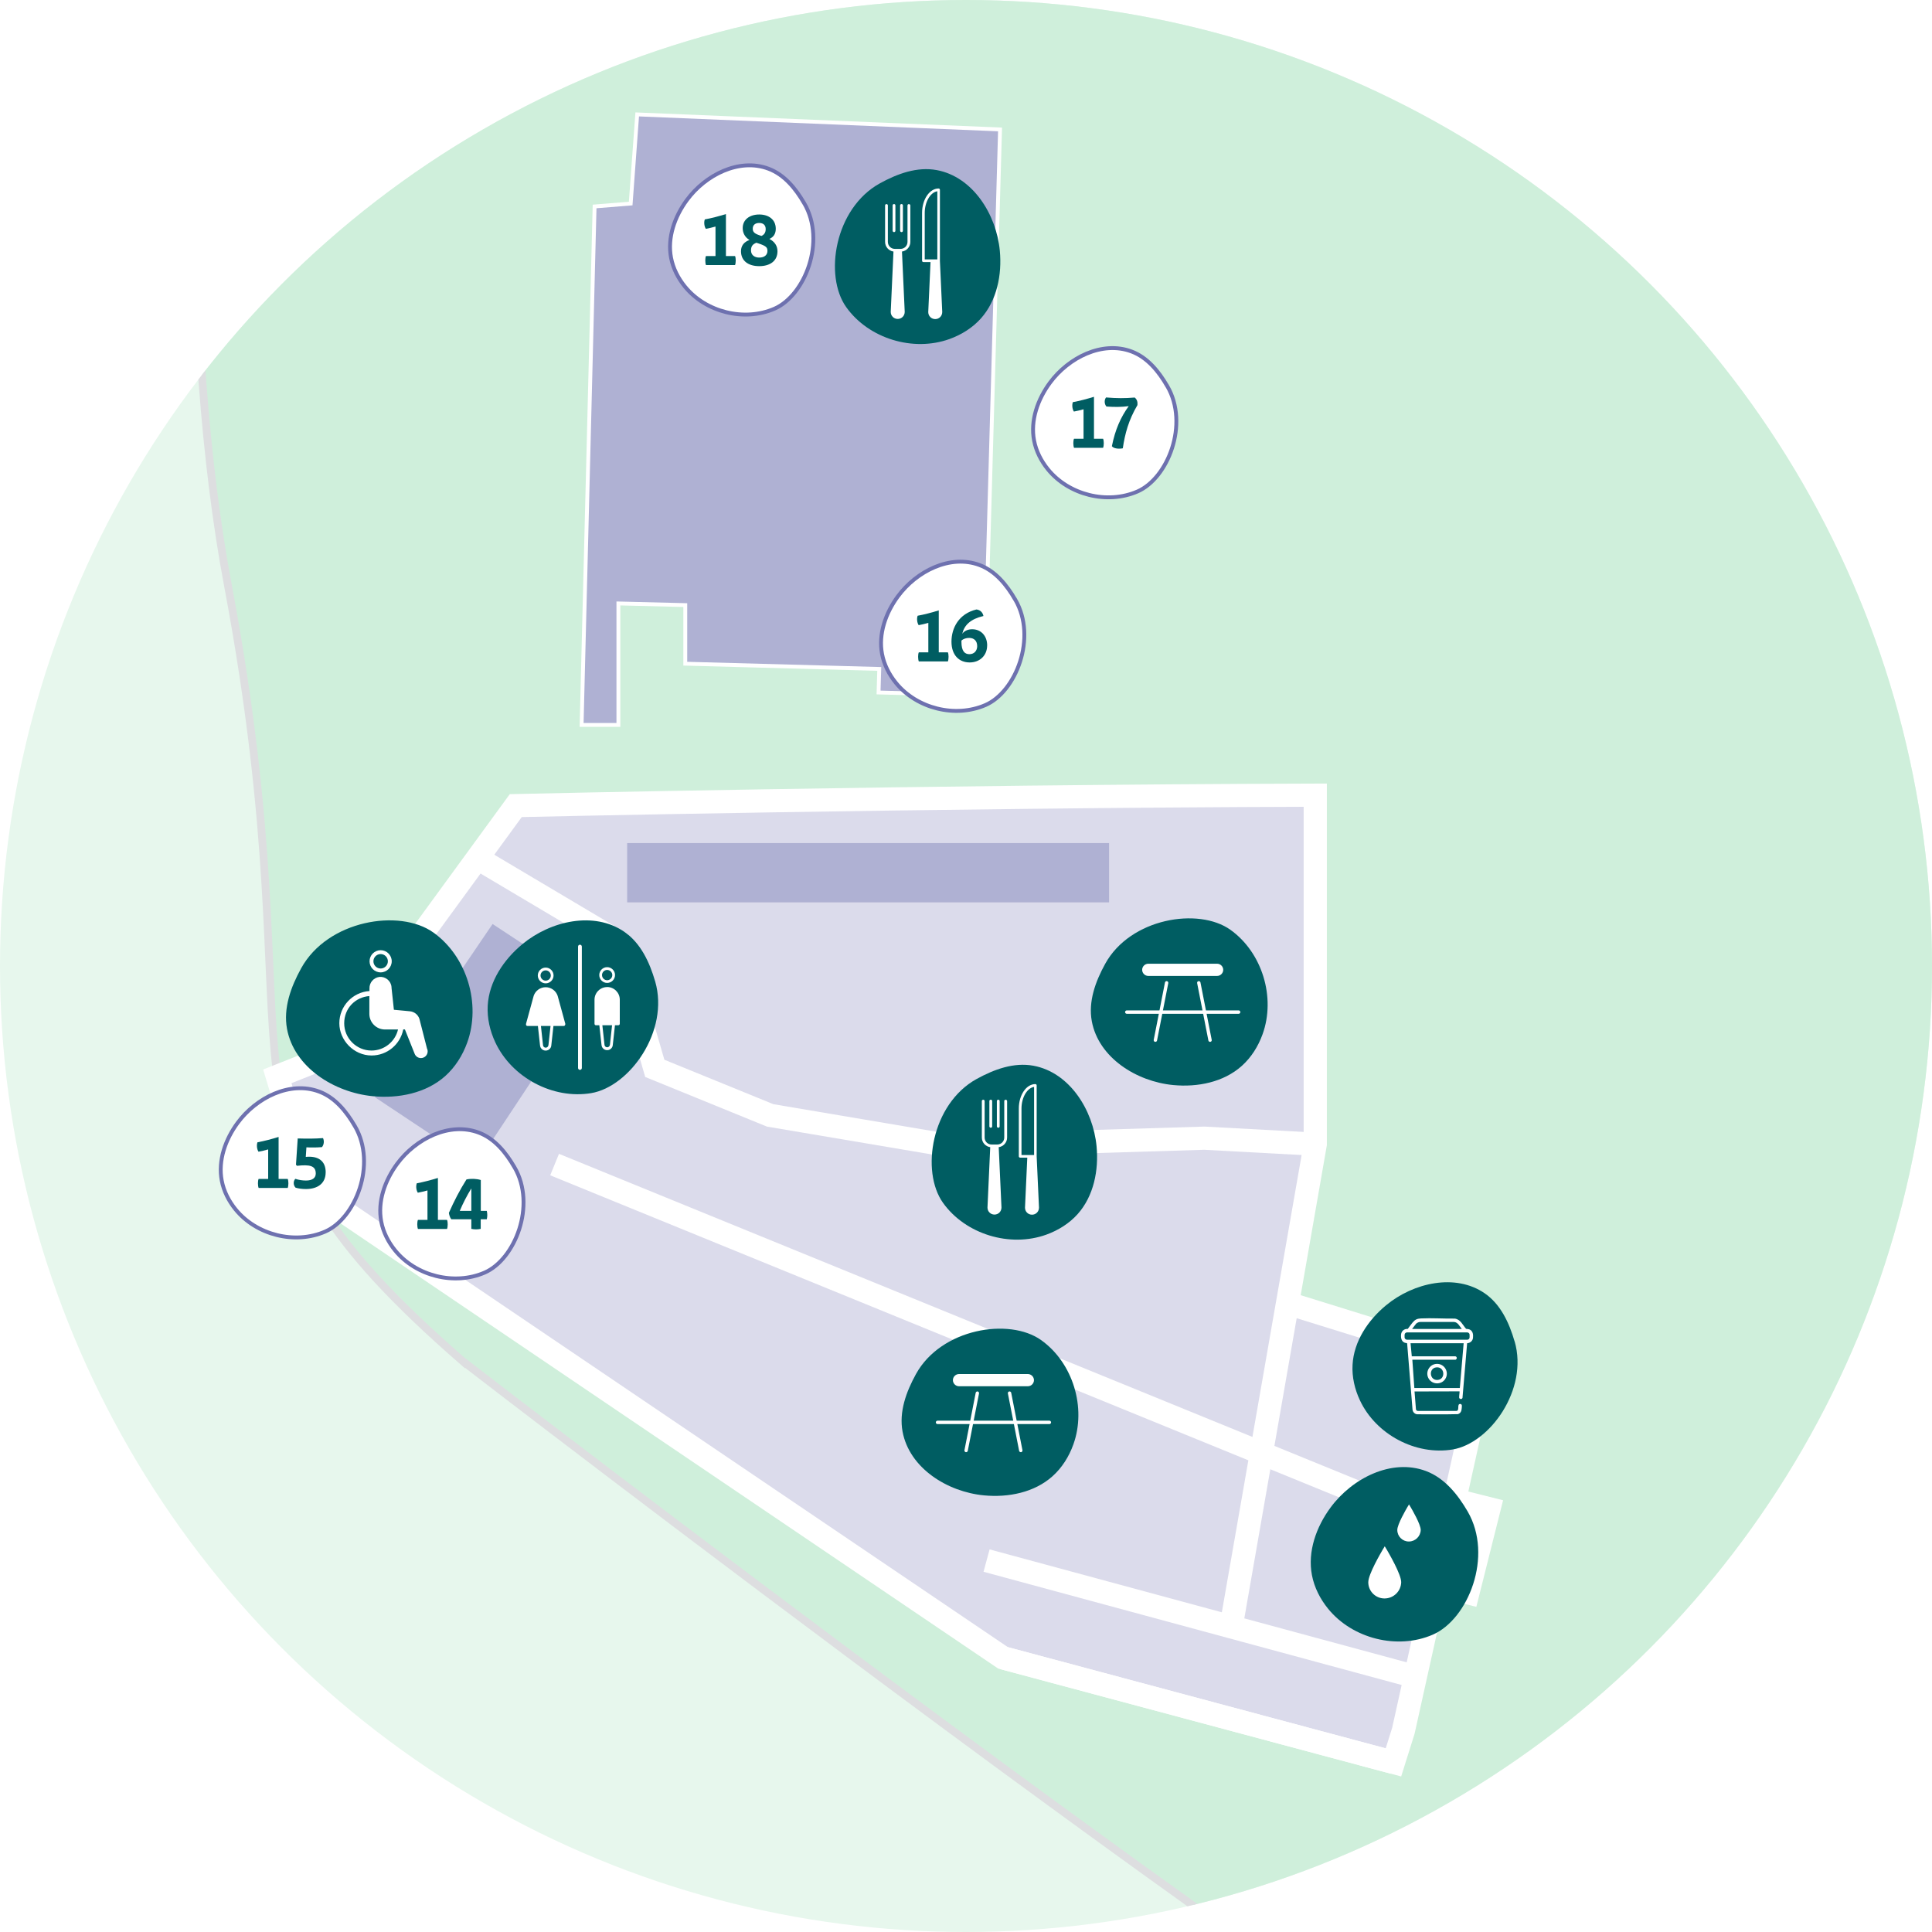 <?xml version="1.0" encoding="UTF-8"?> <svg xmlns="http://www.w3.org/2000/svg" xmlns:xlink="http://www.w3.org/1999/xlink" id="Layer_2" data-name="Layer 2" viewBox="0 0 500 500"><defs><style> .cls-1, .cls-2, .cls-3, .cls-4 { fill: none; } .cls-5, .cls-6 { fill: #afb1d3; } .cls-2 { stroke-width: 6px; } .cls-2, .cls-6 { stroke: #fff; } .cls-2, .cls-6, .cls-7, .cls-3, .cls-4, .cls-8 { stroke-miterlimit: 10; } .cls-7 { fill: #cfefdb; stroke: #dddee0; } .cls-7, .cls-4 { stroke-width: 2px; } .cls-3 { stroke: url(#linear-gradient-2); stroke-width: 31px; } .cls-9, .cls-8 { fill: #fff; } .cls-10 { fill: #e7f7ed; } .cls-11 { fill: #dbdbeb; } .cls-4 { stroke: url(#linear-gradient); } .cls-12 { fill: #005d62; } .cls-13 { fill: #005d62; } .cls-8 { stroke: #6e71af; } .cls-14 { clip-path: url(#clippath); } </style><clipPath id="clippath"><circle class="cls-1" cx="250" cy="250" r="250"></circle></clipPath><linearGradient id="linear-gradient" x1="-1163.23" y1="-215.05" x2="851.15" y2="-215.05" gradientUnits="userSpaceOnUse"><stop offset="0" stop-color="#0db14b" stop-opacity="0"></stop><stop offset="1" stop-color="#0db14b"></stop></linearGradient><linearGradient id="linear-gradient-2" x1="-1197.8" y1="391.81" x2="960.21" y2="391.81" gradientUnits="userSpaceOnUse"><stop offset=".14" stop-color="#dcdede" stop-opacity="0"></stop><stop offset=".52" stop-color="#dddfdf"></stop><stop offset=".74" stop-color="#dddedf"></stop><stop offset=".88" stop-color="#ddddde" stop-opacity="0"></stop></linearGradient></defs><g id="Pop-ups"><g class="cls-14"><g><rect class="cls-10" x="-1128.52" y="-795.32" width="2945.74" height="1767.44"></rect><path class="cls-4" d="M850.98-583.55c-50.19-8.89-99.25-22.18-150.01-27.78-50.74-5.6-101.97-5.96-152.85-2.06-99.27,7.62-197.67,31.57-291.77,60.78-63.63,19.75-127.89,36.97-175.92,86.19-37.62,38.55-58.51,90.95-67.86,144-9.36,53.05-8.04,107.33-6.69,161.18C7.81-84.04,9.74-6.83,11.67,70.38c.34,13.76.5,28.32-6.36,40.25-3.99,6.94-10.05,12.42-16.01,17.77-21.26,19.09-42.53,38.17-63.79,57.26-59.39-32.27-125.57-68.4-184.97-100.67L-482.43-47.24l-680.23-461.59"></path><path class="cls-7" d="M119.66,352.2s235.39,181.67,297.89,212.34c0,0,111.46,65.38,166.83,80.62,0,0,126.85,41.65,201.73,59.34,74.89,17.7,186.56,35.94,189.19,35.95,2.63.01,75.08,21.41,75.08,21.41l103.56,46.46s65.66,29.06,107.9,32.68c42.24,3.61,122.26,22.67,191.88-19.29,69.61-41.96,102.23-274.95,102.23-274.95,0,0,7.44-108.27-11.22-171.35-18.66-63.08,0,0,0,0,0,0-4.61-74.9.7-107.52,5.31-32.62-9.21-108.72-9.21-108.72l-25.97-176.96-68.84-235.17s-22.5-89.8-87.68-101.8l-160.21-53.8-169.53-48.52s-92.92-34.03-206.94-12.19c0,0-91.08,15.44-127.71,36.13-36.63,20.7-55.06,27.49-55.06,27.49l-34.88-9.73-51.07-2.66s-29.28,6.26-50.98-13.79c-21.7-20.05-79.78-35.63-79.78-35.63,0,0-101.35-23.42-186.62,3.93-85.27,27.34-88.61,50.92-88.61,50.92,0,0-67.25,61.98-73.07,214.7,0,0-34.69,219.66-10.28,349.42,24.41,129.77-11.08,138.12,60.67,200.7Z"></path></g><g><line class="cls-3" x1="951.41" y1="1130.37" x2="-1188.99" y2="-346.75"></line><path class="cls-12" d="M39.8,502.84c2.22-3.29,5.37-3.82,8.34-1.82,1.06.71,1.89,1.58,2.4,2.58-.2.58-.68.91-1.14.99-.41-.98-1.04-1.75-2-2.39-2.26-1.52-4.43-.96-6.17,1.61-1.76,2.61-1.39,4.83.82,6.32.95.64,1.91.94,2.97.95.1.46-.03,1.03-.49,1.43-1.12-.1-2.24-.55-3.29-1.26-2.97-2-3.66-5.12-1.44-8.41Z"></path></g><path class="cls-11" d="M384.23,353.12l-19.97,89.95-2.95,13.3-.69-.26-101.05-27.06-178.96-121.16-8.85-29.34,14.92-5.94,46.79-64.12s6.03-.14,16.57-.35c33.77-.68,113.85-2.15,190.34-2.36v90.33l-7.19,41.15,51.05,15.85Z"></path><g><polygon class="cls-5" points="127.48 239.13 153.23 256.08 123.25 301.39 97.01 283.95 127.48 239.13"></polygon><rect class="cls-5" x="162.31" y="218.19" width="124.72" height="15.34"></rect></g><path class="cls-2" d="M360.62,456.11l-101.04-27.06-178.97-121.15-8.84-29.34,14.92-5.95,46.79-64.12s106.55-2.42,206.91-2.7v90.33s-21.79,124.9-21.79,124.9l14.61-83.75,7.18-41.15"></path><polyline class="cls-2" points="125.12 223.03 159.98 243.73 169.46 276.49 199.31 288.66 246.07 296.56 311.69 294.56 340.38 296.11"></polyline><line class="cls-2" x1="143.53" y1="301.39" x2="374.08" y2="395.51"></line><polyline class="cls-2" points="255.32 403.88 318.58 421.01 365.15 433.62"></polyline><polyline class="cls-2" points="333.19 337.27 384.23 353.11 363.19 447.93 360.62 456.11 259.57 429.05"></polyline><rect class="cls-9" x="356.8" y="384.28" width="29.17" height="28.44" transform="translate(634.59 875.43) rotate(-165.91)"></rect><g><path class="cls-12" d="M237.05,355.61c-2.52,4.57-4.42,9.75-3.47,14.88,1.75,9.42,11.54,15.6,21.07,16.51,6.29.6,13.03-.73,17.74-4.95,2.46-2.2,4.26-5.08,5.38-8.19,3.45-9.52-.08-21.16-8.32-27.04-8.25-5.88-25.88-3.03-32.4,8.79Z"></path><g><path class="cls-9" d="M248.19,358.76h17.82c.86,0,1.58-.72,1.58-1.58s-.72-1.58-1.58-1.58h-17.82c-.86,0-1.58.72-1.58,1.58,0,.86.72,1.58,1.58,1.58h0Z"></path><g><g><path class="cls-9" d="M271.58,368.55h-28.95c-.24,0-.44-.2-.44-.44s.2-.44.44-.44h28.95c.24,0,.44.2.44.44s-.2.44-.44.44Z"></path><path class="cls-9" d="M250.03,375.82s-.06,0-.08,0c-.24-.05-.39-.28-.35-.51l2.91-14.85c.05-.24.28-.39.51-.35.24.05.39.28.35.51l-2.91,14.85c-.04.21-.22.35-.43.35Z"></path></g><path class="cls-9" d="M264.18,375.82c-.2,0-.39-.15-.43-.35l-2.91-14.85c-.05-.24.11-.47.35-.51.23-.04.47.11.51.35l2.91,14.85c.05.24-.11.47-.35.51-.03,0-.06,0-.08,0Z"></path></g></g></g><g><path class="cls-12" d="M244.05,311.29c-5.82-8.16-3-25.6,8.7-32.05,4.52-2.49,9.64-4.37,14.71-3.43,9.32,1.73,15.43,11.41,16.33,20.84.59,6.22-.73,12.89-4.89,17.55-2.17,2.43-5.03,4.21-8.1,5.32-9.42,3.41-20.93-.08-26.75-8.23Z"></path><g><path class="cls-9" d="M260.26,284.61h0c-.21,0-.36.15-.36.36v9.42c0,1.01-.8,1.81-1.81,1.81h-1.46c-1.01,0-1.81-.8-1.81-1.81v-9.42c0-.21-.15-.36-.36-.36s-.36.15-.36.36v9.42c0,1.28.95,2.32,2.17,2.5l-.71,15.63c0,1.01.8,1.81,1.81,1.81s1.81-.8,1.81-1.84l-.71-15.6c1.22-.18,2.17-1.22,2.17-2.5v-9.42c0-.21-.18-.36-.39-.36Z"></path><path class="cls-9" d="M256.41,291.86c.21,0,.36-.15.36-.36v-6.54c0-.21-.15-.36-.36-.36-.21,0-.36.15-.36.36v6.54c0,.18.15.36.36.36Z"></path><path class="cls-9" d="M258.35,291.86c.21,0,.36-.15.36-.36v-6.54c0-.21-.15-.36-.36-.36-.21,0-.36.15-.36.36v6.54c0,.18.15.36.36.36Z"></path></g><path class="cls-9" d="M268.29,299.34v-18.44c0-.09-.04-.18-.1-.24-.06-.06-.15-.1-.24-.1-2.36,0-4.28,2.84-4.28,6.33v12.37c0,.09.04.18.1.24.06.06.15.1.24.1h1.85s-.59,12.95-.59,12.95c0,1.01.8,1.81,1.81,1.81s1.81-.8,1.81-1.84l-.6-13.18ZM264.36,298.86v-11.97c0-2.8,1.41-5.26,3.19-5.59h.07s0,17.62,0,17.62h-3.25v-.05Z"></path></g><g><path class="cls-12" d="M379.83,391.17c-2.59-4.45-6-8.68-10.82-10.48-8.85-3.3-19.05,1.84-24.66,9.45-3.7,5.01-5.99,11.39-4.82,17.51.61,3.2,2.14,6.18,4.19,8.7,6.3,7.75,17.94,10.68,27.1,6.69,9.16-3.99,15.7-20.35,9.01-31.87Z"></path><path class="cls-9" d="M358.3,413.68c-2.31,0-4.19-1.88-4.19-4.19,0-2.09,3.25-7.58,3.61-8.23l.65-1.08.65,1.08c.36.65,3.61,6.14,3.61,8.23-.07,2.31-1.95,4.19-4.33,4.19ZM364.6,398.94c-1.64,0-2.98-1.33-2.98-2.98,0-1.49,2.31-5.39,2.57-5.85l.46-.77.46.77c.26.46,2.57,4.36,2.57,5.85-.05,1.64-1.39,2.98-3.08,2.98Z"></path></g><g><path class="cls-12" d="M286.03,249.42c-2.52,4.57-4.42,9.75-3.47,14.88,1.75,9.42,11.54,15.6,21.07,16.51,6.29.6,13.03-.73,17.74-4.95,2.46-2.2,4.26-5.08,5.38-8.19,3.45-9.52-.08-21.16-8.32-27.04-8.25-5.88-25.88-3.03-32.4,8.79Z"></path><g><path class="cls-9" d="M297.17,252.57h17.82c.86,0,1.58-.72,1.58-1.58s-.72-1.58-1.58-1.58h-17.82c-.86,0-1.58.72-1.58,1.58,0,.86.72,1.58,1.58,1.58h0Z"></path><g><g><path class="cls-9" d="M320.56,262.37h-28.95c-.24,0-.44-.2-.44-.44s.2-.44.44-.44h28.95c.24,0,.44.2.44.44s-.2.44-.44.44Z"></path><path class="cls-9" d="M299.01,269.63s-.06,0-.08,0c-.24-.05-.39-.28-.35-.51l2.91-14.85c.05-.24.28-.39.51-.35.24.05.39.28.35.51l-2.91,14.85c-.04.21-.22.35-.43.35Z"></path></g><path class="cls-9" d="M313.16,269.63c-.2,0-.39-.15-.43-.35l-2.91-14.85c-.05-.24.11-.47.35-.51.23-.04.47.11.51.35l2.91,14.85c.05.24-.11.47-.35.51-.03,0-.06,0-.08,0Z"></path></g></g></g><g><path class="cls-13" d="M391.97,347.15c-1.39-4.81-3.62-9.62-7.74-12.45-7.58-5.21-18.42-2.76-25.51,3.1-4.68,3.86-8.35,9.34-8.68,15.4-.18,3.16.56,6.34,1.91,9.21,4.12,8.81,14.42,14.31,24.01,12.71,9.59-1.61,19.63-15.51,16.03-27.96Z"></path><path class="cls-9" d="M379.69,347.63l-1.2,14.16c-.11.28-.45.36-.69.19-.2-.15-.18-.31-.17-.54,0-.33.08-.7.1-1.04,0-.11,0-.21,0-.32l-11.65.03.37,4.65c.07.27.28.39.55.39h9.9c.86-.05.21-1.5.78-1.77.28-.13.61.03.65.34.02.16-.02.5-.03.67-.06.74-.22,1.33-1,1.59-3.5.1-7.02.01-10.53.04-.7-.07-1.19-.64-1.22-1.33l-1.38-16.99c-.02-.14-.4-.13-.56-.18-.92-.31-1.09-1.24-1.02-2.1.07-.94.8-1.55,1.74-1.5.41-.53.79-1.11,1.22-1.62.63-.76,1.16-1.04,2.16-1.09,2.88-.14,5.91.08,8.79.04,1.5.21,2.03,1.64,2.92,2.65.35.05.67.05.99.21.8.42.88,1.3.8,2.12s-.76,1.36-1.54,1.4ZM378.31,343.93c-.57-.69-.99-1.72-2-1.81h-8.76c-.4.02-.76.19-1.06.45l-1.04,1.36h12.86ZM364,344.85c-.2.05-.38.19-.45.39-.06.17-.06.73-.04.93.03.3.3.52.59.55h15.61c.25,0,.49-.15.58-.39.06-.14.06-.89.02-1.06-.06-.23-.3-.41-.54-.44h-15.77ZM378.78,347.63h-13.73l.32,3.39h11.28c.32.04.46.41.3.67-.03.04-.2.2-.23.2h-11.21l.52,7.32h11.77l.99-11.58Z"></path><path class="cls-9" d="M371.79,352.97c2.06-.1,3.38,2.21,2.22,3.94-1.01,1.51-3.29,1.46-4.25-.09-1-1.63.11-3.75,2.02-3.85ZM371.69,353.88c-2.02.24-1.75,3.4.36,3.25,2.14-.16,1.89-3.52-.36-3.25Z"></path></g><g><path class="cls-12" d="M169.56,254.01c-1.44-4.97-3.74-9.94-8-12.87-7.83-5.38-19.03-2.85-26.36,3.2-4.83,3.99-8.63,9.66-8.98,15.91-.18,3.27.58,6.55,1.97,9.52,4.26,9.1,14.9,14.79,24.81,13.13s20.28-16.03,16.56-28.9Z"></path><g><path class="cls-9" d="M141.22,250.41c-1.13,0-2.04.92-2.04,2.04s.92,2.04,2.04,2.04,2.04-.92,2.04-2.04-.92-2.04-2.04-2.04ZM141.22,253.79c-.73,0-1.33-.6-1.33-1.33s.6-1.33,1.33-1.33,1.33.6,1.33,1.33-.6,1.33-1.33,1.33ZM146.29,264.92c-.45-1.65-1.93-7.07-1.97-7.2-.45-1.33-1.7-2.23-3.1-2.23s-2.64.89-3.1,2.22c-.05.13-1.52,5.55-1.97,7.2,0,.01,0,.02,0,.04l-.02.12c-.02.11.01.22.08.31.07.09.18.14.29.14h2.71c.27,2.43.54,4.94.55,5.02.06.77.7,1.35,1.45,1.35,0,0,.01,0,.02,0,.76,0,1.4-.59,1.45-1.35,0-.08.28-2.59.55-5.02h2.66c.17,0,.32-.11.36-.27l.04-.12c.02-.07.02-.14,0-.21ZM141.93,270.48c-.03.35-.3.62-.63.65h-.14c-.34-.03-.61-.3-.63-.65,0-.04-.28-2.58-.54-4.96h2.49c-.26,2.38-.54,4.92-.54,4.96Z"></path><path class="cls-9" d="M157.13,250.3c-1.13,0-2.04.92-2.04,2.04s.92,2.04,2.04,2.04,2.04-.92,2.04-2.04-.92-2.04-2.04-2.04ZM157.13,253.68c-.73,0-1.33-.6-1.33-1.33s.6-1.33,1.33-1.33,1.33.6,1.33,1.33-.6,1.33-1.33,1.33ZM157.13,255.45c-1.8,0-3.27,1.47-3.27,3.27v6.24c0,.21.17.38.38.38h.87c.27,2.45.55,5.01.56,5.09.06.77.7,1.35,1.45,1.35,0,0,.01,0,.02,0,.76,0,1.4-.59,1.45-1.35,0-.08.29-2.64.56-5.1h.87c.21,0,.38-.17.38-.38v-6.24c0-1.8-1.47-3.27-3.27-3.27ZM157.84,270.38c-.03.35-.3.62-.63.65h-.14c-.34-.03-.61-.3-.63-.65,0-.04-.27-2.53-.55-5.04h2.51c-.27,2.51-.55,5-.55,5.04Z"></path><path class="cls-9" d="M150.09,276.88c-.27,0-.49-.22-.49-.49v-31.41c0-.27.22-.49.49-.49s.49.22.49.49v31.41c0,.27-.22.49-.49.49Z"></path></g></g><g><path class="cls-12" d="M112.12,241.31c-8.7-6.2-27.31-3.2-34.18,9.28-2.66,4.82-4.66,10.28-3.66,15.69,1.84,9.94,12.17,16.45,22.23,17.42,6.63.63,13.75-.78,18.72-5.22,2.59-2.32,4.49-5.36,5.68-8.64,3.64-10.05-.08-22.33-8.78-28.53Z"></path><path class="cls-9" d="M110.54,271.49l-2-7.82c-.36-1.08-1.32-1.84-2.45-1.95l-2.29-.22-1.51-.14-.32-.03s-.04-.05-.04-.05l-.06-.59-.23-2.16-.31-2.87c0-.08,0-.16-.01-.25-.15-1.57-1.56-2.73-3.14-2.58-1.49.19-2.59,1.46-2.56,2.95v.7c-4.35.28-7.8,3.91-7.8,8.33s3.75,8.35,8.35,8.35c4.05,0,7.44-2.9,8.19-6.74h.39s.04.02.05.02c0,.02.01.04.02.05l2.5,6.25c.27.68.93,1.09,1.62,1.09.22,0,.44-.04.65-.13.88-.35,1.31-1.35.98-2.23ZM96.14,271.88c-3.89,0-7.06-3.17-7.06-7.06s2.88-6.76,6.51-7.04v4.62c0,2.22,1.81,4.03,4.03,4.03h3.39c-.73,3.12-3.53,5.45-6.87,5.45ZM98.51,245.91c-1.58,0-2.87,1.29-2.87,2.87s1.29,2.87,2.87,2.87,2.87-1.29,2.87-2.87-1.29-2.87-2.87-2.87ZM98.51,250.65c-1.03,0-1.87-.84-1.87-1.87s.84-1.87,1.87-1.87,1.87.84,1.87,1.87-.84,1.87-1.87,1.87Z"></path></g><polygon class="cls-6" points="258.81 33.5 254.69 179.97 227.37 179.21 227.55 173.12 177.35 171.76 177.35 156.6 160.04 156.17 160.04 187.61 150.52 187.61 153.88 53.43 163.22 52.68 164.91 29.61 258.81 33.5"></polygon><g><path class="cls-12" d="M219.01,79.5c-5.82-8.16-3-25.6,8.7-32.05,4.52-2.49,9.64-4.37,14.71-3.43,9.32,1.73,15.43,11.41,16.33,20.84.59,6.22-.73,12.89-4.89,17.55-2.17,2.43-5.03,4.21-8.1,5.32-9.42,3.41-20.93-.08-26.75-8.23Z"></path><g><path class="cls-9" d="M235.22,52.82h0c-.21,0-.36.15-.36.36v9.42c0,1.01-.8,1.81-1.81,1.81h-1.46c-1.01,0-1.81-.8-1.81-1.81v-9.42c0-.21-.15-.36-.36-.36s-.36.15-.36.36v9.42c0,1.28.95,2.32,2.17,2.5l-.71,15.63c0,1.01.8,1.81,1.81,1.81s1.81-.8,1.81-1.84l-.71-15.6c1.22-.18,2.17-1.22,2.17-2.5v-9.42c0-.21-.18-.36-.39-.36Z"></path><path class="cls-9" d="M231.37,60.07c.21,0,.36-.15.36-.36v-6.54c0-.21-.15-.36-.36-.36-.21,0-.36.15-.36.36v6.54c0,.18.15.36.36.36Z"></path><path class="cls-9" d="M233.31,60.07c.21,0,.36-.15.36-.36v-6.54c0-.21-.15-.36-.36-.36-.21,0-.36.15-.36.36v6.54c0,.18.15.36.36.36Z"></path></g><path class="cls-9" d="M243.25,67.56v-18.44c0-.09-.04-.18-.1-.24-.06-.06-.15-.1-.24-.1-2.36,0-4.28,2.84-4.28,6.33v12.37c0,.09.04.18.1.24.06.06.15.1.24.1h1.85s-.59,12.95-.59,12.95c0,1.01.8,1.81,1.81,1.81s1.81-.8,1.81-1.84l-.6-13.18ZM239.32,67.07v-11.97c0-2.8,1.41-5.26,3.19-5.59h.07s0,17.62,0,17.62h-3.25v-.05Z"></path></g><g><path class="cls-8" d="M208.14,52.63c-2.21-3.81-5.13-7.43-9.26-8.97-7.57-2.83-16.29,1.58-21.09,8.08-3.17,4.29-5.13,9.75-4.12,14.98.52,2.73,1.83,5.29,3.59,7.45,5.39,6.63,15.35,9.13,23.18,5.72,7.84-3.41,13.43-17.41,7.71-27.26Z"></path><g><path class="cls-12" d="M190.23,68.6h-7.53c-.23-.62-.23-1.83,0-2.34h2.47v-7.63c-.85.24-1.71.45-2.5.59-.43-.64-.53-1.77-.26-2.44,1.68-.3,3.64-.82,5.46-1.38v10.86h2.36c.24.53.23,1.76,0,2.34Z"></path><path class="cls-12" d="M201.21,65.02c0,2.54-1.96,3.86-4.72,3.86s-4.72-1.32-4.72-3.86c0-1.38.73-2.4,2.2-2.91-1.14-.67-1.76-1.79-1.76-3.08,0-2.21,1.83-3.52,4.28-3.52s4.28,1.31,4.28,3.69c0,1.25-.52,2.14-1.65,2.63,1.41.74,2.09,1.86,2.09,3.18ZM198.61,64.91c0-.86-.32-1.25-2.31-1.91l-.55-.18c-.99.4-1.39.93-1.39,1.99,0,1.19.91,1.85,2.13,1.85,1.32,0,2.13-.65,2.13-1.76ZM194.81,59.19c0,.79.39,1.25,1.74,1.7l.52.17c.77-.36,1.09-.95,1.09-1.78,0-.99-.6-1.58-1.68-1.58-.96,0-1.67.48-1.67,1.49Z"></path></g></g><g><path class="cls-8" d="M91.86,291.47c-2.21-3.81-5.13-7.43-9.26-8.97-7.57-2.83-16.29,1.58-21.09,8.08-3.17,4.29-5.13,9.75-4.12,14.98.52,2.73,1.83,5.29,3.59,7.45,5.39,6.63,15.35,9.13,23.18,5.72,7.84-3.41,13.43-17.41,7.71-27.26Z"></path><g><path class="cls-12" d="M74.46,307.44h-7.53c-.23-.62-.23-1.83,0-2.34h2.47v-7.63c-.85.24-1.71.45-2.5.59-.43-.64-.53-1.77-.26-2.44,1.68-.3,3.64-.82,5.46-1.38v10.86h2.36c.24.53.23,1.76,0,2.34Z"></path><path class="cls-12" d="M84.28,303.41c0,2.84-2.05,4.31-5.1,4.31-1,0-1.85-.11-2.68-.35-.64-.63-.63-1.71-.07-2.29.92.3,1.83.44,2.76.44,1.68,0,2.53-.69,2.53-1.81,0-2.04-1.56-2.36-4.85-2l-.27-.27.45-6.81c2.47.07,4.39.07,6.55-.09.36.78.23,1.72-.27,2.33-1.19.11-2.61.13-4.03.06l-.16,2.47c3.05-.3,5.15.9,5.15,4.01Z"></path></g></g><g><path class="cls-8" d="M133.14,302.08c-2.21-3.81-5.13-7.43-9.26-8.97-7.57-2.83-16.29,1.58-21.09,8.08-3.17,4.29-5.13,9.75-4.12,14.98.52,2.73,1.83,5.29,3.59,7.45,5.39,6.63,15.35,9.13,23.18,5.72s13.43-17.41,7.71-27.26Z"></path><g><path class="cls-12" d="M115.69,318.05h-7.53c-.23-.62-.23-1.83,0-2.34h2.47v-7.63c-.85.24-1.71.45-2.5.59-.43-.64-.53-1.77-.26-2.44,1.68-.3,3.64-.82,5.46-1.38v10.86h2.36c.24.53.23,1.76,0,2.34Z"></path><path class="cls-12" d="M125.98,315.55h-1.57v2.48c-.79.17-1.61.18-2.43,0v-2.48h-5.18c-.37-.48-.53-1.04-.63-1.66,1.31-2.99,2.83-5.92,4.55-8.65,1.2-.26,2.64-.19,3.71.15v7.98s1.55,0,1.55,0c.17.74.17,1.44,0,2.18ZM121.98,313.37v-5.81c-1.14,1.87-2.14,3.79-2.99,5.81h2.99Z"></path></g></g><g><path class="cls-8" d="M262.75,155.2c-2.21-3.81-5.13-7.43-9.26-8.97-7.57-2.83-16.29,1.58-21.09,8.08-3.17,4.29-5.13,9.75-4.12,14.98.52,2.73,1.83,5.29,3.59,7.45,5.39,6.63,15.35,9.13,23.18,5.72s13.43-17.41,7.71-27.26Z"></path><g><path class="cls-12" d="M245.31,171.17h-7.53c-.23-.62-.23-1.83,0-2.34h2.47v-7.63c-.85.24-1.71.45-2.5.59-.43-.64-.53-1.77-.26-2.44,1.68-.3,3.64-.82,5.46-1.38v10.86h2.36c.24.53.23,1.76,0,2.34Z"></path><path class="cls-12" d="M255.47,167.05c0,2.54-1.85,4.39-4.53,4.39s-4.7-1.84-4.7-5.38,1.9-7.23,6.46-8.33c1.07.12,1.66.87,1.81,1.69-3.32.79-4.93,2.31-5.48,4.59.63-.83,1.58-1.16,2.58-1.16,2.32,0,3.87,1.78,3.87,4.19ZM252.89,167.17c0-1.26-.76-2.08-2.07-2.08-.76,0-1.52.23-2,.7,0,.11,0,.23,0,.34,0,2.4.86,3.17,2.06,3.17s2.02-.83,2.02-2.13Z"></path></g></g><g><path class="cls-8" d="M302.09,99.93c-2.21-3.81-5.13-7.43-9.26-8.97-7.57-2.83-16.29,1.58-21.09,8.08-3.17,4.29-5.13,9.75-4.12,14.98.52,2.73,1.83,5.29,3.59,7.45,5.39,6.63,15.35,9.13,23.18,5.72,7.84-3.41,13.43-17.41,7.71-27.26Z"></path><g><path class="cls-12" d="M285.48,115.89h-7.53c-.23-.62-.23-1.83,0-2.34h2.47v-7.63c-.85.24-1.71.45-2.5.59-.43-.64-.53-1.77-.26-2.44,1.68-.3,3.64-.82,5.46-1.38v10.86h2.36c.24.53.23,1.76,0,2.34Z"></path><path class="cls-12" d="M294.36,104.85c-2.28,3.87-3.22,7.38-3.78,11.17-.93.19-2.31.13-2.83-.54.87-4.33,2.29-7.51,4.36-10.37-1.93.26-3.82.24-5.77.1-.58-.69-.57-1.72-.1-2.35,2.82.23,4.85.24,7.42.02.57.46.8,1.12.71,1.97Z"></path></g></g></g></g></svg> 